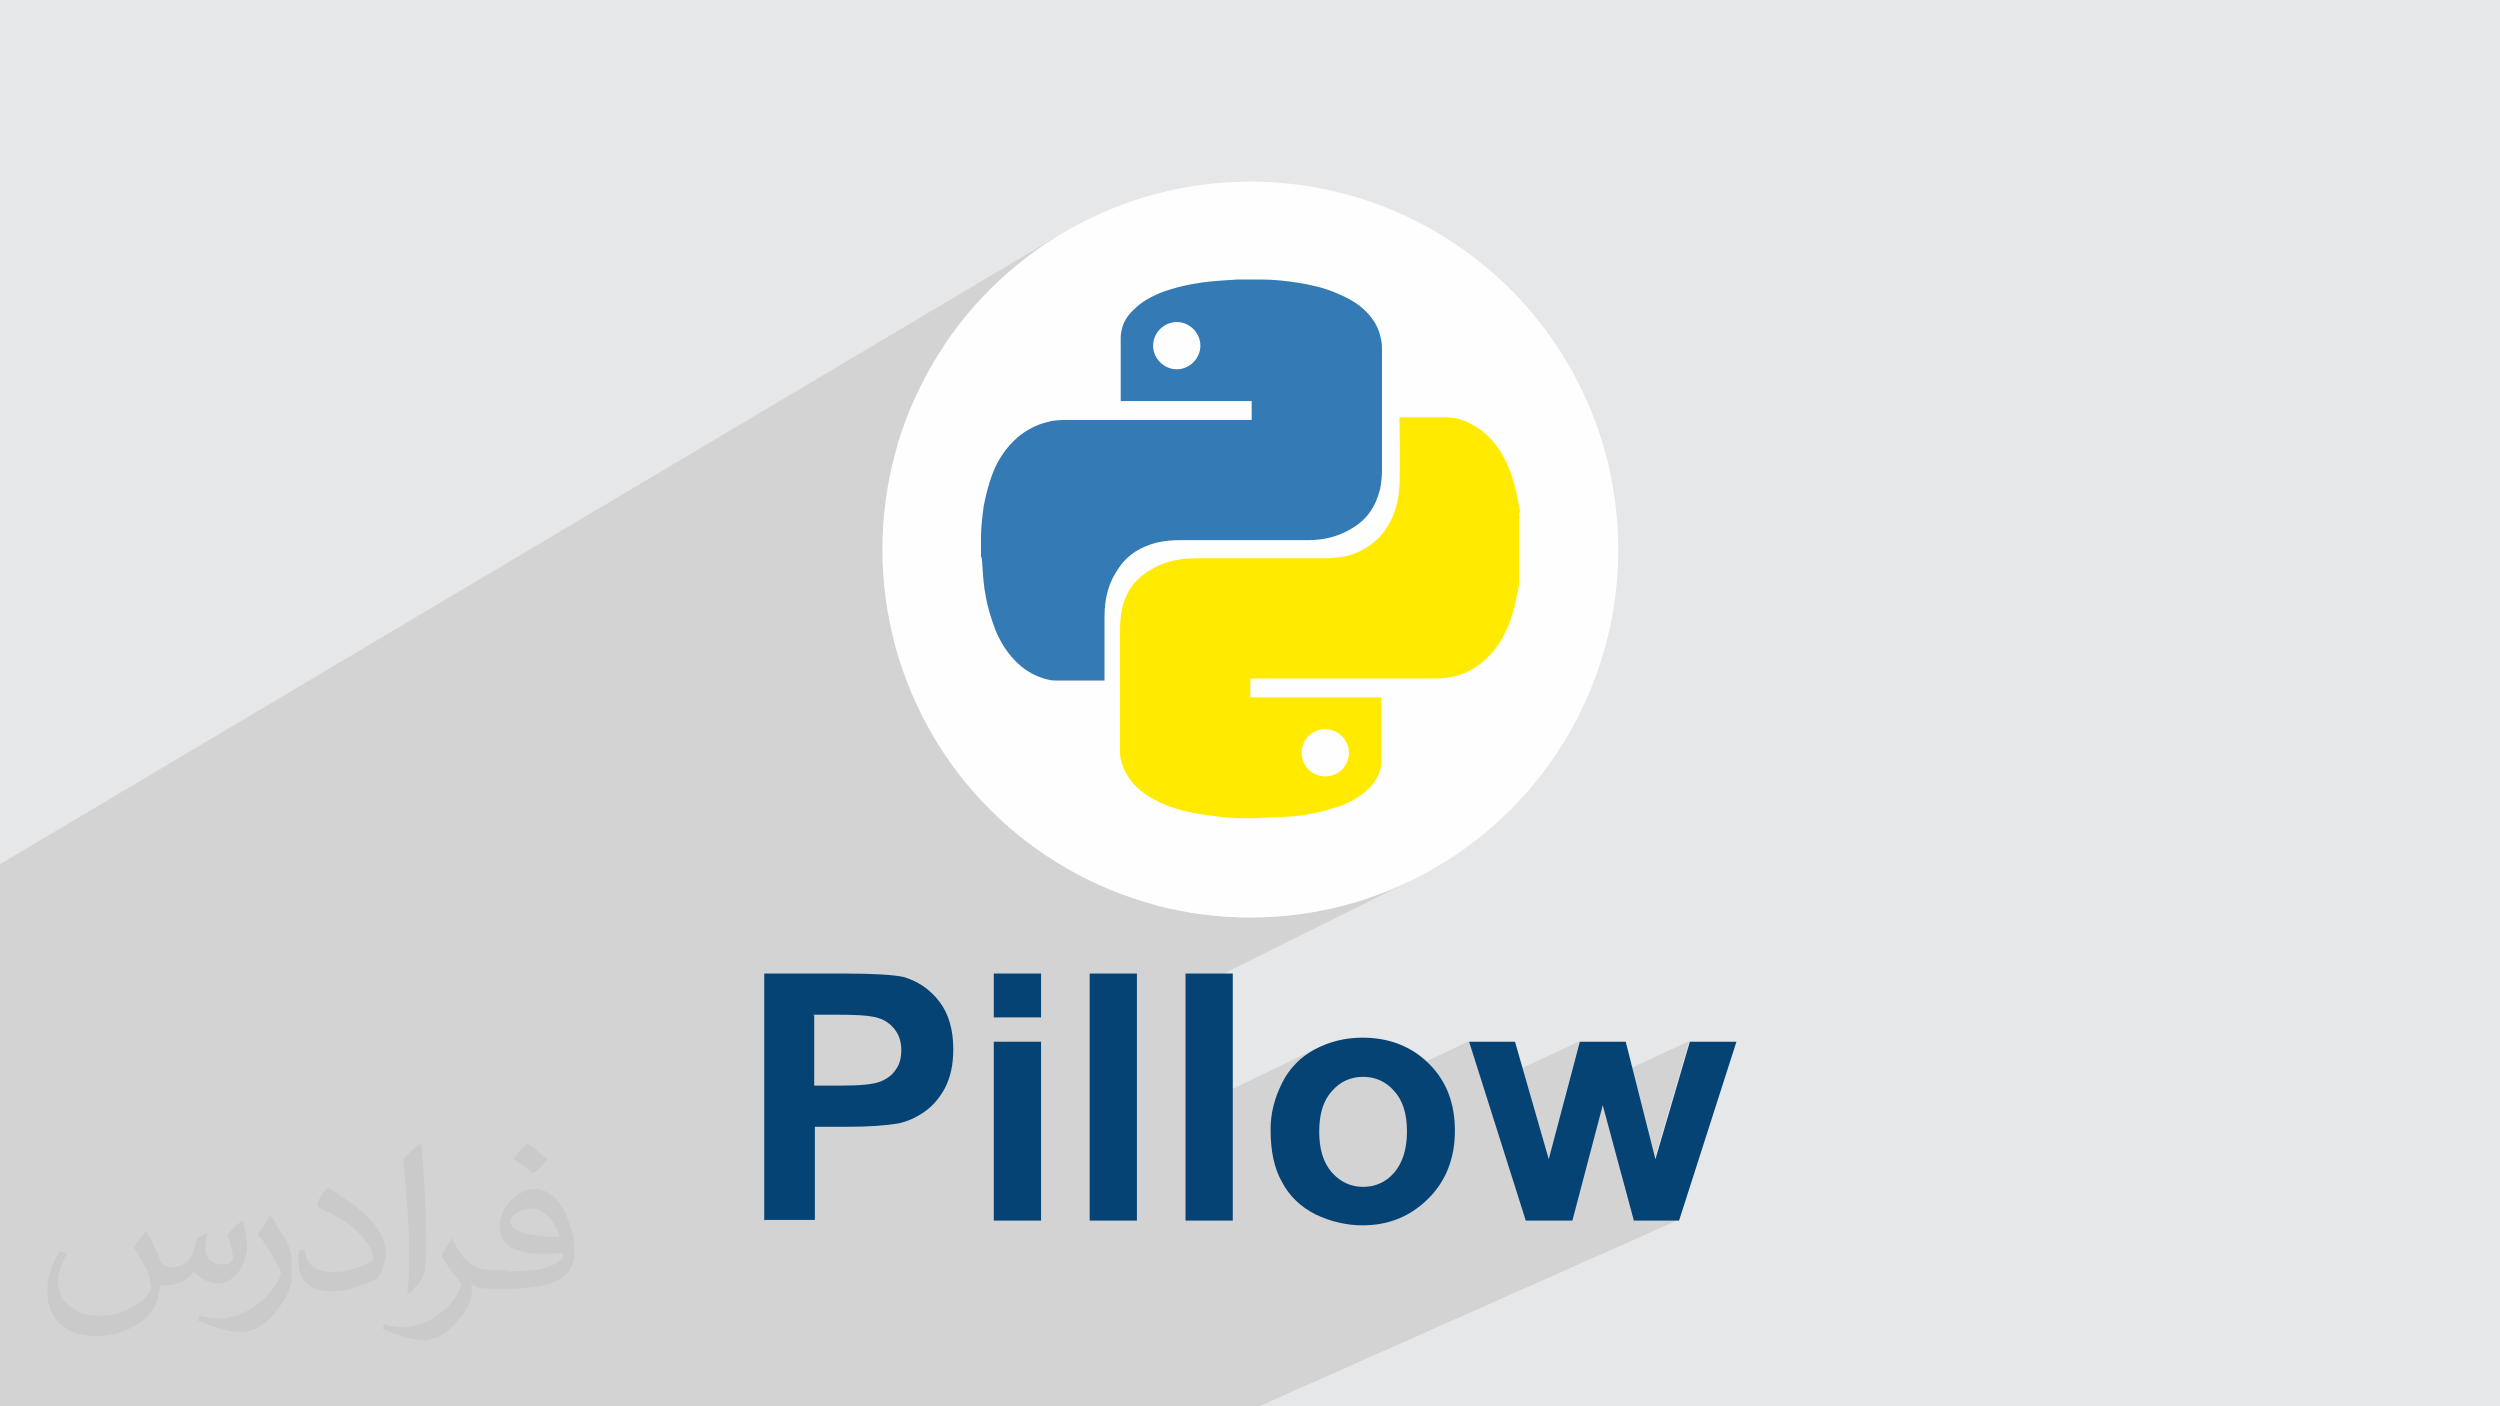 <?xml version="1.0" encoding="UTF-8"?>
<!DOCTYPE svg PUBLIC "-//W3C//DTD SVG 1.1//EN" "http://www.w3.org/Graphics/SVG/1.1/DTD/svg11.dtd">
<!-- Creator: CorelDRAW 2017 -->
<svg xmlns="http://www.w3.org/2000/svg" xml:space="preserve" width="3.703in" height="2.083in" version="1.1" style="shape-rendering:geometricPrecision; text-rendering:geometricPrecision; image-rendering:optimizeQuality; fill-rule:evenodd; clip-rule:evenodd"
viewBox="0 0 3703 2083"
 xmlns:xlink="http://www.w3.org/1999/xlink"
 enable-background="new 0 0 511.5 511.5">
 <rect x="0" y="0" width="3703" height="2083" fill="#333333" stroke="none"/>
 <defs>
  <style type="text/css">
   <![CDATA[
    .fil0 {fill:#E6E7E8}
    .fil2 {fill:#FEFEFE}
    .fil6 {fill:#064375;fill-rule:nonzero}
    .fil4 {fill:#347AB4;fill-rule:nonzero}
    .fil3 {fill:#FEFEFE;fill-rule:nonzero}
    .fil5 {fill:#FFEA00;fill-rule:nonzero}
    .fil1 {fill:#2B2A29;fill-opacity:0.102}
    .fil7 {fill:#878787;fill-opacity:0.102}
   ]]>
  </style>
 </defs>
 <g id="Layer_x0020_1">
  <path class="fil0" d="M0 0l3703 0 0 2083 -3703 0 0 -2083zm0 0z"/>
  <polygon class="fil1" points="1639,2083 1491,2083 1464,2083 1404,2083 1334,2083 1329,2083 1236,2083 1186,2083 1169,2083 1101,2083 1037,2083 1034,2083 979,2083 965,2083 898,2083 850,2083 644,2083 574,2083 521,2083 495,2083 469,2083 394,2083 393,2083 382,2083 350,2083 342,2083 330,2083 239,2083 233,2083 214,2083 193,2083 178,2083 153,2083 118,2083 82,2083 69,2083 62,2083 31,2083 26,2083 23,2083 22,2083 4,2083 0,2083 0,2052 0,2045 0,2035 0,2009 0,1986 0,1956 0,1947 0,1897 0,1895 0,1890 0,1888 0,1881 0,1867 0,1866 0,1866 0,1836 0,1814 0,1813 0,1807 0,1793 0,1788 0,1778 0,1758 0,1757 0,1754 0,1745 0,1667 0,1659 0,1658 0,1648 0,1604 0,1558 0,1545 0,1528 0,1528 0,1521 0,1514 0,1510 0,1489 0,1488 0,1481 0,1476 0,1473 0,1472 0,1451 0,1432 0,1430 0,1280 1569,348 1547,362 1526,377 1505,394 1485,411 1466,429 1448,448 1431,467 1415,488 1400,509 1386,532 1373,554 1361,578 1350,602 1340,627 1331,652 1329,659 1697,446 1702,443 1707,441 1712,438 1717,436 1725,433 1733,430 1741,428 1750,426 1758,424 1766,423 1774,421 1783,420 1789,419 1795,419 1801,418 1808,418 1814,417 1820,417 1827,417 1833,416 1833,416 1833,416 1833,416 1834,416 1834,416 1834,416 1834,416 1835,416 1838,416 1842,416 1846,416 1850,416 1854,416 1858,416 1861,416 1865,416 1866,416 1866,416 1866,416 1866,416 1867,416 1867,416 1867,416 1868,416 1875,417 1882,417 1889,417 1896,418 1903,419 1910,419 1916,420 1923,421 1930,422 1937,424 1944,425 1950,427 1957,428 1963,430 1970,433 1976,435 1983,438 1989,440 1995,443 2001,447 2007,450 2012,454 2017,459 2022,463 2026,468 2030,472 2033,477 2036,481 2039,486 2041,492 2043,497 2045,503 2045,505 2046,508 2046,511 2046,513 2046,516 2046,519 2046,521 2046,524 2046,535 2046,546 2046,557 2046,568 2046,579 2046,590 2046,601 2046,612 2046,623 2046,632 2072,617 2073,617 2073,617 2073,617 2074,617 2074,617 2074,617 2074,617 2075,617 2083,617 2091,617 2099,617 2107,617 2115,617 2123,617 2131,617 2139,617 2144,617 2149,618 2154,619 2159,620 2164,621 2168,623 2173,625 2178,627 2184,631 2191,635 2196,639 2202,644 2207,649 2212,655 2216,661 2221,667 2226,677 2231,687 2235,697 2239,707 2242,717 2245,728 2247,739 2249,749 2249,751 2249,752 2249,753 2249,754 2250,756 2250,757 2250,758 2250,759 2250,773 2250,786 2250,800 2250,813 2250,827 2250,840 2250,854 2250,867 2250,868 2250,870 2250,871 2249,872 2249,873 2249,874 2249,875 2249,876 2248,882 2246,888 2245,894 2244,900 2242,905 2241,911 2239,917 2237,922 2234,930 2230,938 2226,945 2222,952 2217,959 2212,965 2207,971 2201,977 2195,983 2188,987 2181,991 2174,995 2046,1061 2046,1069 2046,1081 2046,1093 2047,1104 2047,1115 2047,1127 2047,1128 2046,1129 2046,1131 2046,1132 2046,1133 2046,1134 2046,1135 2046,1137 2044,1142 2042,1147 2040,1151 2037,1156 2035,1160 2031,1164 2028,1168 2024,1172 2018,1176 2013,1180 2007,1183 2001,1187 1703,1338 1716,1342 1742,1348 1769,1353 1796,1356 1824,1358 1852,1359 1880,1358 1907,1356 1935,1353 1961,1348 1988,1342 2014,1335 2039,1326 2064,1316 2088,1305 1757,1470 1757,1646 1956,1550 1948,1554 1941,1558 1933,1563 1927,1569 1920,1575 1914,1581 1909,1588 1904,1596 1899,1604 1895,1612 1892,1620 1889,1629 1887,1637 1885,1646 1884,1652 1994,1599 2000,1597 2006,1595 2012,1594 2019,1594 2026,1594 2032,1595 2038,1597 2044,1599 2050,1602 2050,1602 2176,1542 2197,1609 2340,1542 2317,1628 2502,1542 2451,1716 2401,1739 2419,1807 2486,1807 1865,2083 1801,2083 1714,2083 1649,2083 1639,2083 "/>
  <g id="_1845920408752">
   <g>
    <circle class="fil2" cx="1852" cy="814" r="545"/>
    <g>
     <path class="fil3" d="M1453 827c0,-9 0,-18 0,-27 0,-1 0,-2 0,-3 0,-16 2,-31 4,-47 3,-16 7,-32 13,-48 8,-21 20,-39 37,-54 13,-11 28,-19 45,-23 10,-3 21,-3 32,-3 89,0 178,0 268,0 1,0 1,0 2,0 0,-9 0,-18 0,-28 -65,0 -129,0 -194,0 0,-1 0,-2 0,-3 0,-29 0,-57 0,-86 0,-1 0,-2 0,-3 0,-4 0,-7 1,-11 2,-13 9,-24 19,-33 11,-11 24,-18 38,-24 21,-8 43,-13 65,-16 17,-2 33,-3 50,-4 1,0 1,0 2,0 10,0 20,0 31,0 1,0 2,0 2,0 19,0 37,2 56,5 18,3 36,7 53,14 17,7 33,15 46,28 11,11 19,24 22,39 2,7 2,14 2,22 0,58 0,117 0,175 0,9 -1,19 -3,28 -6,24 -18,43 -39,56 -20,13 -43,19 -66,19 -63,0 -127,0 -190,0 -12,0 -25,1 -37,4 -22,6 -41,17 -54,36 -16,22 -22,46 -22,73 0,31 0,62 0,93 0,1 0,1 0,2 -1,0 -2,0 -2,0 -22,0 -44,0 -67,0 -4,0 -9,0 -13,-1 -18,-4 -33,-12 -46,-24 -15,-14 -26,-31 -34,-51 -6,-16 -11,-32 -14,-49 -3,-15 -4,-31 -5,-46 0,-4 -1,-9 -1,-13l0 0 0 0zm797 -68c0,36 0,72 0,108 -1,3 -1,6 -2,9 -3,16 -6,31 -12,46 -8,21 -19,40 -36,55 -16,15 -35,24 -57,27 -7,1 -15,1 -22,1 -89,0 -178,0 -267,0 -1,0 -1,0 -2,0 0,9 0,18 0,28 65,0 129,0 194,0 0,1 0,2 0,2 0,31 0,61 0,92 0,3 0,6 -1,10 -3,14 -11,26 -22,35 -14,12 -30,20 -48,25 -24,8 -49,12 -74,13 -15,1 -29,1 -44,2 -19,0 -37,0 -56,-3 -11,-1 -22,-3 -34,-5 -19,-4 -37,-9 -54,-18 -16,-8 -31,-19 -41,-34 -7,-11 -12,-22 -13,-35 0,-5 0,-9 0,-14 0,-57 0,-114 0,-171 0,-10 1,-20 3,-30 5,-24 18,-43 39,-56 20,-13 43,-19 68,-19 63,0 127,0 190,0 13,0 25,-1 38,-4 21,-6 38,-17 52,-34 16,-21 23,-45 24,-72 1,-32 0,-64 0,-96 0,-1 0,-2 0,-3 1,0 2,0 3,0 21,0 43,0 64,0 14,0 27,3 39,10 18,9 32,23 43,40 16,25 23,53 28,82 1,3 1,7 2,10l0 0 0 0z"/>
     <path class="fil4" d="M1453 827c0,-9 0,-18 0,-27 0,-1 0,-2 0,-3 0,-16 2,-31 4,-47 3,-16 7,-32 13,-48 8,-21 20,-39 37,-54 13,-11 28,-19 45,-23 10,-3 21,-3 32,-3 89,0 178,0 268,0 1,0 1,0 2,0 0,-9 0,-18 0,-28 -65,0 -129,0 -194,0 0,-1 0,-2 0,-3 0,-29 0,-57 0,-86 0,-1 0,-2 0,-3 0,-4 0,-7 1,-11 2,-13 9,-24 19,-33 11,-11 24,-18 38,-24 21,-8 43,-13 65,-16 17,-2 33,-3 50,-4 1,0 1,0 2,0 10,0 20,0 31,0 1,0 2,0 2,0 19,0 37,2 56,5 18,3 36,7 53,14 17,7 33,15 46,28 11,11 19,24 22,39 2,7 2,14 2,22 0,58 0,117 0,175 0,9 -1,19 -3,28 -6,24 -18,43 -39,56 -20,13 -43,19 -66,19 -63,0 -127,0 -190,0 -12,0 -25,1 -37,4 -22,6 -41,17 -54,36 -16,22 -22,46 -22,73 0,31 0,62 0,93 0,1 0,1 0,2 -1,0 -2,0 -2,0 -22,0 -44,0 -67,0 -4,0 -9,0 -13,-1 -18,-4 -33,-12 -46,-24 -15,-14 -26,-31 -34,-51 -6,-16 -11,-32 -14,-49 -3,-15 -4,-31 -5,-46 0,-4 -1,-9 -1,-13l0 0 0 0zm290 -350l0 0c-19,0 -35,16 -35,35 0,19 16,35 35,35 19,0 35,-16 35,-35 0,-19 -16,-35 -35,-35l0 0 0 0z"/>
     <path class="fil5" d="M2250 759c0,36 0,72 0,108 -1,3 -1,6 -2,9 -3,16 -6,31 -12,46 -8,21 -19,40 -36,55 -16,15 -35,24 -57,27 -7,1 -15,1 -22,1 -89,0 -178,0 -267,0 -1,0 -1,0 -2,0 0,9 0,18 0,28 65,0 129,0 194,0 0,1 0,2 0,2 0,31 0,61 0,92 0,3 0,6 -1,10 -3,14 -11,26 -22,35 -14,12 -30,20 -48,25 -24,8 -49,12 -74,13 -15,1 -29,1 -44,2 -19,0 -37,0 -56,-3 -11,-1 -22,-3 -34,-5 -19,-4 -37,-9 -54,-18 -16,-8 -31,-19 -41,-34 -7,-11 -12,-22 -13,-35 0,-5 0,-9 0,-14 0,-57 0,-114 0,-171 0,-10 1,-20 3,-30 5,-24 18,-43 39,-56 20,-13 43,-19 68,-19 63,0 127,0 190,0 13,0 25,-1 38,-4 21,-6 38,-17 52,-34 16,-21 23,-45 24,-72 1,-32 0,-64 0,-96 0,-1 0,-2 0,-3 1,0 2,0 3,0 21,0 43,0 64,0 14,0 27,3 39,10 18,9 32,23 43,40 16,25 23,53 28,82 1,3 1,7 2,10l0 0 0 0zm-287 391l0 0c19,0 35,-15 35,-35 0,-19 -16,-35 -35,-35 -19,0 -35,15 -35,35 0,19 15,35 35,35z"/>
    </g>
   </g>
   <path class="fil6" d="M1132 1808l0 -366 118 0c45,0 74,2 88,5 21,6 39,18 53,36 14,18 21,42 21,71 0,23 -4,41 -12,57 -8,15 -18,27 -31,36 -13,9 -25,14 -38,17 -18,3 -43,5 -76,5l-48 0 0 138 -74 0 0 0zm74 -304l0 104 40 0c29,0 48,-2 58,-6 10,-4 18,-10 23,-18 6,-8 8,-18 8,-29 0,-13 -4,-24 -12,-33 -8,-9 -18,-14 -30,-16 -9,-2 -26,-3 -53,-3l-36 0 0 0zm266 3l0 -65 70 0 0 65 -70 0zm0 301l0 -265 70 0 0 265 -70 0zm142 0l0 -366 70 0 0 366 -70 0zm142 0l0 -366 70 0 0 366 -70 0zm126 -136c0,-23 6,-46 17,-68 11,-22 28,-39 49,-50 21,-11 44,-17 70,-17 40,0 73,13 99,39 26,26 38,59 38,99 0,40 -13,74 -39,100 -26,26 -58,40 -98,40 -24,0 -48,-6 -69,-16 -22,-11 -39,-27 -50,-48 -12,-21 -17,-47 -17,-78l0 0zm72 4c0,26 6,46 19,61 13,14 28,21 46,21 18,0 34,-7 46,-21 12,-14 19,-34 19,-61 0,-26 -6,-46 -19,-60 -12,-14 -28,-21 -46,-21 -18,0 -34,7 -46,21 -13,14 -19,34 -19,61l0 0zm306 132l-84 -265 68 0 50 174 46 -174 68 0 44 174 51 -174 69 0 -85 265 -67 0 -46 -171 -45 171 -68 0 0 0z"/>
  </g>
  <path class="fil7" d="M218 1826c7,11 11,21 16,32 3,7 5,19 21,19 5,0 11,-1 17,-5 7,-3 11,-9 14,-17l6 -21 14 -7 1 1c-2,8 -3,16 -3,21 0,18 16,24 27,24 7,0 14,-4 14,-10 0,-8 -4,-23 -8,-35 7,-7 14,-15 22,-20l1 1c4,15 6,30 6,40 0,10 -4,20 -8,27 -7,15 -20,25 -36,25 -11,0 -25,-6 -34,-17l-1 0c-9,11 -22,20 -43,20l-7 0c-1,15 -4,24 -9,33 -14,25 -50,42 -85,42 -49,0 -73,-28 -73,-66 0,-23 8,-45 19,-60l10 4c-7,15 -13,27 -13,40 0,35 29,52 63,52 31,0 68,-19 75,-42 -3,-25 -11,-35 -26,-59 4,-7 10,-15 17,-23l1 0 5 2 0 0 0 0 0 0zm563 -132c10,6 20,15 30,23 -6,8 -13,15 -21,21 -10,-8 -20,-15 -30,-22 7,-8 14,-16 21,-22l0 0 0 0 0 0zm5 96c-17,0 -30,11 -30,19 0,17 33,23 73,23 -5,-20 -22,-42 -43,-42l0 0 0 0 0 0zm-37 93c22,0 41,-1 55,-4 16,-4 30,-13 30,-18 0,-2 0,-3 -1,-5 -9,1 -19,1 -29,1 -29,0 -52,-7 -60,-23 -2,-5 -4,-10 -4,-16 0,-16 7,-32 19,-42 10,-9 21,-15 33,-15 20,0 38,16 48,42 6,14 11,30 11,51 0,15 -4,25 -13,34 -16,15 -45,21 -89,21l-25 0c-11,0 -19,-2 -25,-7l-1 0c0,3 1,5 1,7 0,10 -3,23 -10,33 -20,30 -42,43 -61,43 -19,0 -42,-7 -62,-17l4 -7c7,3 16,5 29,5 34,0 78,-33 84,-64 -1,-3 -4,-6 -7,-10 -10,-11 -16,-22 -22,-32 5,-10 10,-18 14,-25l2 0c14,29 28,46 57,46l26 0 -4 1 0 0 0 0 0 0zm-146 31c2,-15 3,-29 3,-43l0 -21c0,-39 -5,-96 -9,-133 7,-8 17,-17 25,-23l2 1c5,47 7,101 7,151 0,14 -1,26 -2,35 -1,11 -8,21 -22,35l-4 -3 0 0 0 0 0 0zm-151 -63c1,18 10,33 41,33 20,0 36,-5 55,-14 3,-1 5,-3 5,-5 0,-11 -9,-27 -24,-41 -14,-14 -34,-25 -51,-32 -6,-3 -8,-5 -8,-8 0,-5 7,-16 14,-24l2 0c20,11 43,27 60,44 16,16 25,33 25,51 0,14 -4,26 -11,38 -22,11 -46,20 -70,20 -29,0 -48,-15 -48,-45 0,-3 0,-9 1,-16l9 -1 0 0 0 0 0 0zm-52 -52l18 29c7,11 14,22 14,41l0 24c0,19 -13,39 -32,60 -14,14 -29,20 -42,20 -19,0 -40,-6 -65,-17l3 -7c8,2 17,4 28,4 36,0 72,-26 89,-58 2,-4 3,-7 3,-9 0,-4 -2,-8 -4,-11 -9,-17 -19,-33 -30,-47 6,-9 13,-18 18,-27l1 0 0 -1 0 0 0 0 0 0zm0 0z"/>
 </g>
</svg>
